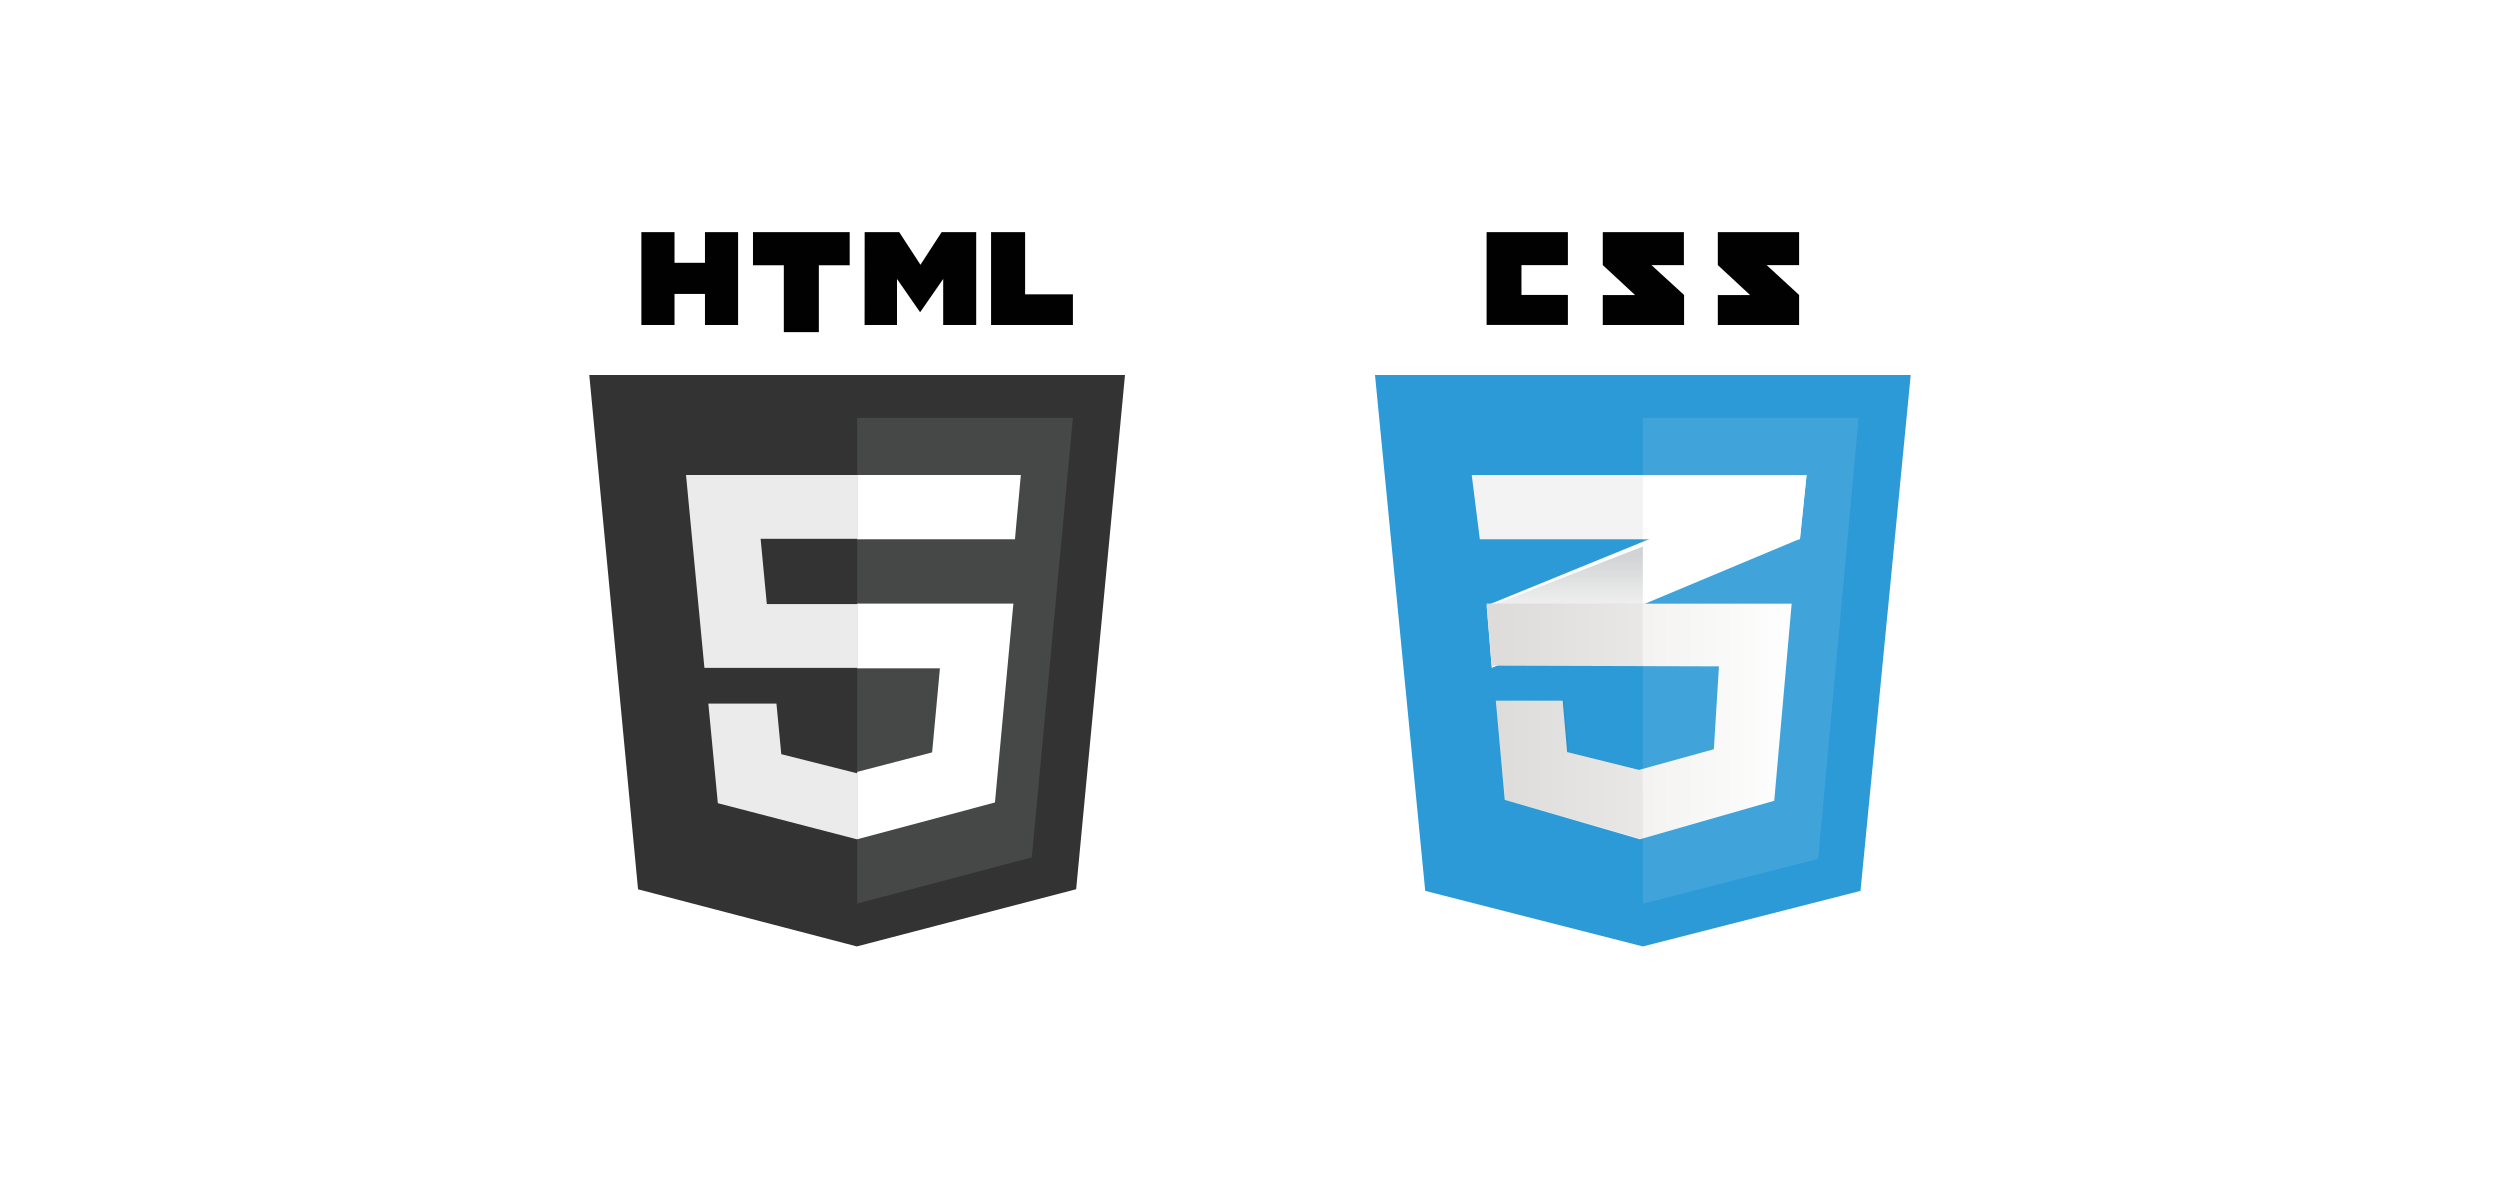 <?xml version="1.0" encoding="UTF-8"?> <svg xmlns="http://www.w3.org/2000/svg" width="140" height="66" viewBox="0 0 140 66" fill="none"><rect width="140" height="66" fill="white"></rect><g clip-path="url(#clip0_354_7187)"><path d="M35.73 49.802L33 21H63L60.265 49.797L47.982 53L35.73 49.802Z" fill="#333333"></path><path d="M48 50.6L57.781 48.011L60.083 23.4H48V50.6Z" fill="#F9FCFE" fill-opacity="0.1"></path><path d="M48 33.828H42.942L42.594 30.172H48V26.6H47.986H38.417L38.508 27.558L39.447 37.4H48V33.828Z" fill="#EBEBEB"></path><path d="M48 43.298L47.984 43.302L43.752 42.234L43.481 39.4H41.423H39.667L40.199 44.979L47.982 47L48 46.996V43.298Z" fill="#EBEBEB"></path><path d="M35.917 13H37.773V14.716H39.478V13H41.333V18.2H39.478V16.459H37.773V18.2H35.917V13Z" fill="#010101"></path><path d="M43.894 14.855H42.167V13H47.583V14.855H45.856V18.6H43.894V14.855Z" fill="#010101"></path><path d="M48.421 13H50.356L51.546 14.827L52.731 13H54.667V18.2H52.819V15.621L51.542 17.465H51.511L50.232 15.621V18.2H48.417L48.421 13Z" fill="#010101"></path><path d="M55.5 13H57.406V16.482H60.083V18.2H55.5V13Z" fill="#010101"></path><path d="M48 33.8V37.428H52.636L52.199 42.134L48 43.226V47L55.718 44.938L55.774 44.326L56.658 34.775L56.75 33.8H55.736H48Z" fill="white"></path><path d="M48 26.6V28.835V30.191V30.2H56.827H56.838L56.91 29.392L57.079 27.566L57.167 26.6H48Z" fill="white"></path></g><g clip-path="url(#clip1_354_7187)"><path d="M104.188 49.889L92 53L79.812 49.889L77 21H107L104.188 49.889Z" fill="#2B9AD6"></path><path d="M92 23.4V50.6H92.028L101.818 48.094L104.083 23.4H92Z" fill="white" fill-opacity="0.1"></path><path d="M85.202 16.518V14.846H87.802V13H83.25V18.195H87.802V16.518H85.202ZM92.481 14.846H94.298V13H89.756V14.846C90.365 15.419 90.684 15.694 91.564 16.523H89.756V18.2H94.308V16.518L92.481 14.846ZM98.933 14.846H100.75V13H96.198V14.846C96.806 15.419 97.125 15.694 98.005 16.523H96.198V18.2H100.75V16.518L98.933 14.846Z" fill="#010101"></path><path d="M91.901 30.378L83.25 33.907L83.537 37.4L91.901 33.898L100.797 30.174L101.167 26.6L91.901 30.378Z" fill="white"></path><path d="M83.25 34.018L83.54 37.4L92 34.008V30.6L83.25 34.018Z" fill="url(#paint0_linear_354_7187)"></path><path d="M101.167 26.6L92 30.328V33.8L100.81 30.126L101.167 26.6Z" fill="url(#paint1_linear_354_7187)"></path><path d="M83.25 33.8L83.534 37.277L96.261 37.316L95.976 41.956L91.787 43.113L87.759 42.115L87.51 39.236H83.766L84.266 44.793L91.832 47L99.358 44.842L100.333 33.807L83.25 33.8Z" fill="url(#paint2_linear_354_7187)"></path><path opacity="0.05" d="M91.995 33.8H83.25L83.54 37.28L91.995 37.307V33.8ZM91.995 43.11H91.952L87.851 42.112L87.597 39.231H83.784L84.292 44.791L92 47L91.995 43.11Z" fill="#010101"></path><path d="M82.417 26.6H101.167L100.796 30.2H82.871L82.417 26.6Z" fill="url(#paint3_linear_354_7187)"></path><path opacity="0.05" d="M92 26.6H82.417L82.877 30.2H92V26.6Z" fill="#010101"></path></g><defs><linearGradient id="paint0_linear_354_7187" x1="88.085" y1="37.969" x2="88.085" y2="31.174" gradientUnits="userSpaceOnUse"><stop offset="0.39" stop-color="#D2D3D4" stop-opacity="0"></stop><stop offset="1" stop-color="#D2D3D4"></stop></linearGradient><linearGradient id="paint1_linear_354_7187" x1="-9175.78" y1="-9512.17" x2="-9175.78" y2="-9558.18" gradientUnits="userSpaceOnUse"><stop offset="0.39" stop-color="#D2D3D4" stop-opacity="0"></stop><stop offset="1" stop-color="#D2D3D4"></stop></linearGradient><linearGradient id="paint2_linear_354_7187" x1="83.714" y1="40.98" x2="100.793" y2="40.98" gradientUnits="userSpaceOnUse"><stop stop-color="#E8E7E5"></stop><stop offset="1" stop-color="white"></stop></linearGradient><linearGradient id="paint3_linear_354_7187" x1="-19100.1" y1="-4760.18" x2="-18800" y2="-4760.18" gradientUnits="userSpaceOnUse"><stop stop-color="#E8E7E5"></stop><stop offset="1" stop-color="white"></stop></linearGradient><clipPath id="clip0_354_7187"><rect width="30" height="40" fill="white" transform="translate(33 13)"></rect></clipPath><clipPath id="clip1_354_7187"><rect width="30" height="40" fill="white" transform="translate(77 13)"></rect></clipPath></defs></svg> 